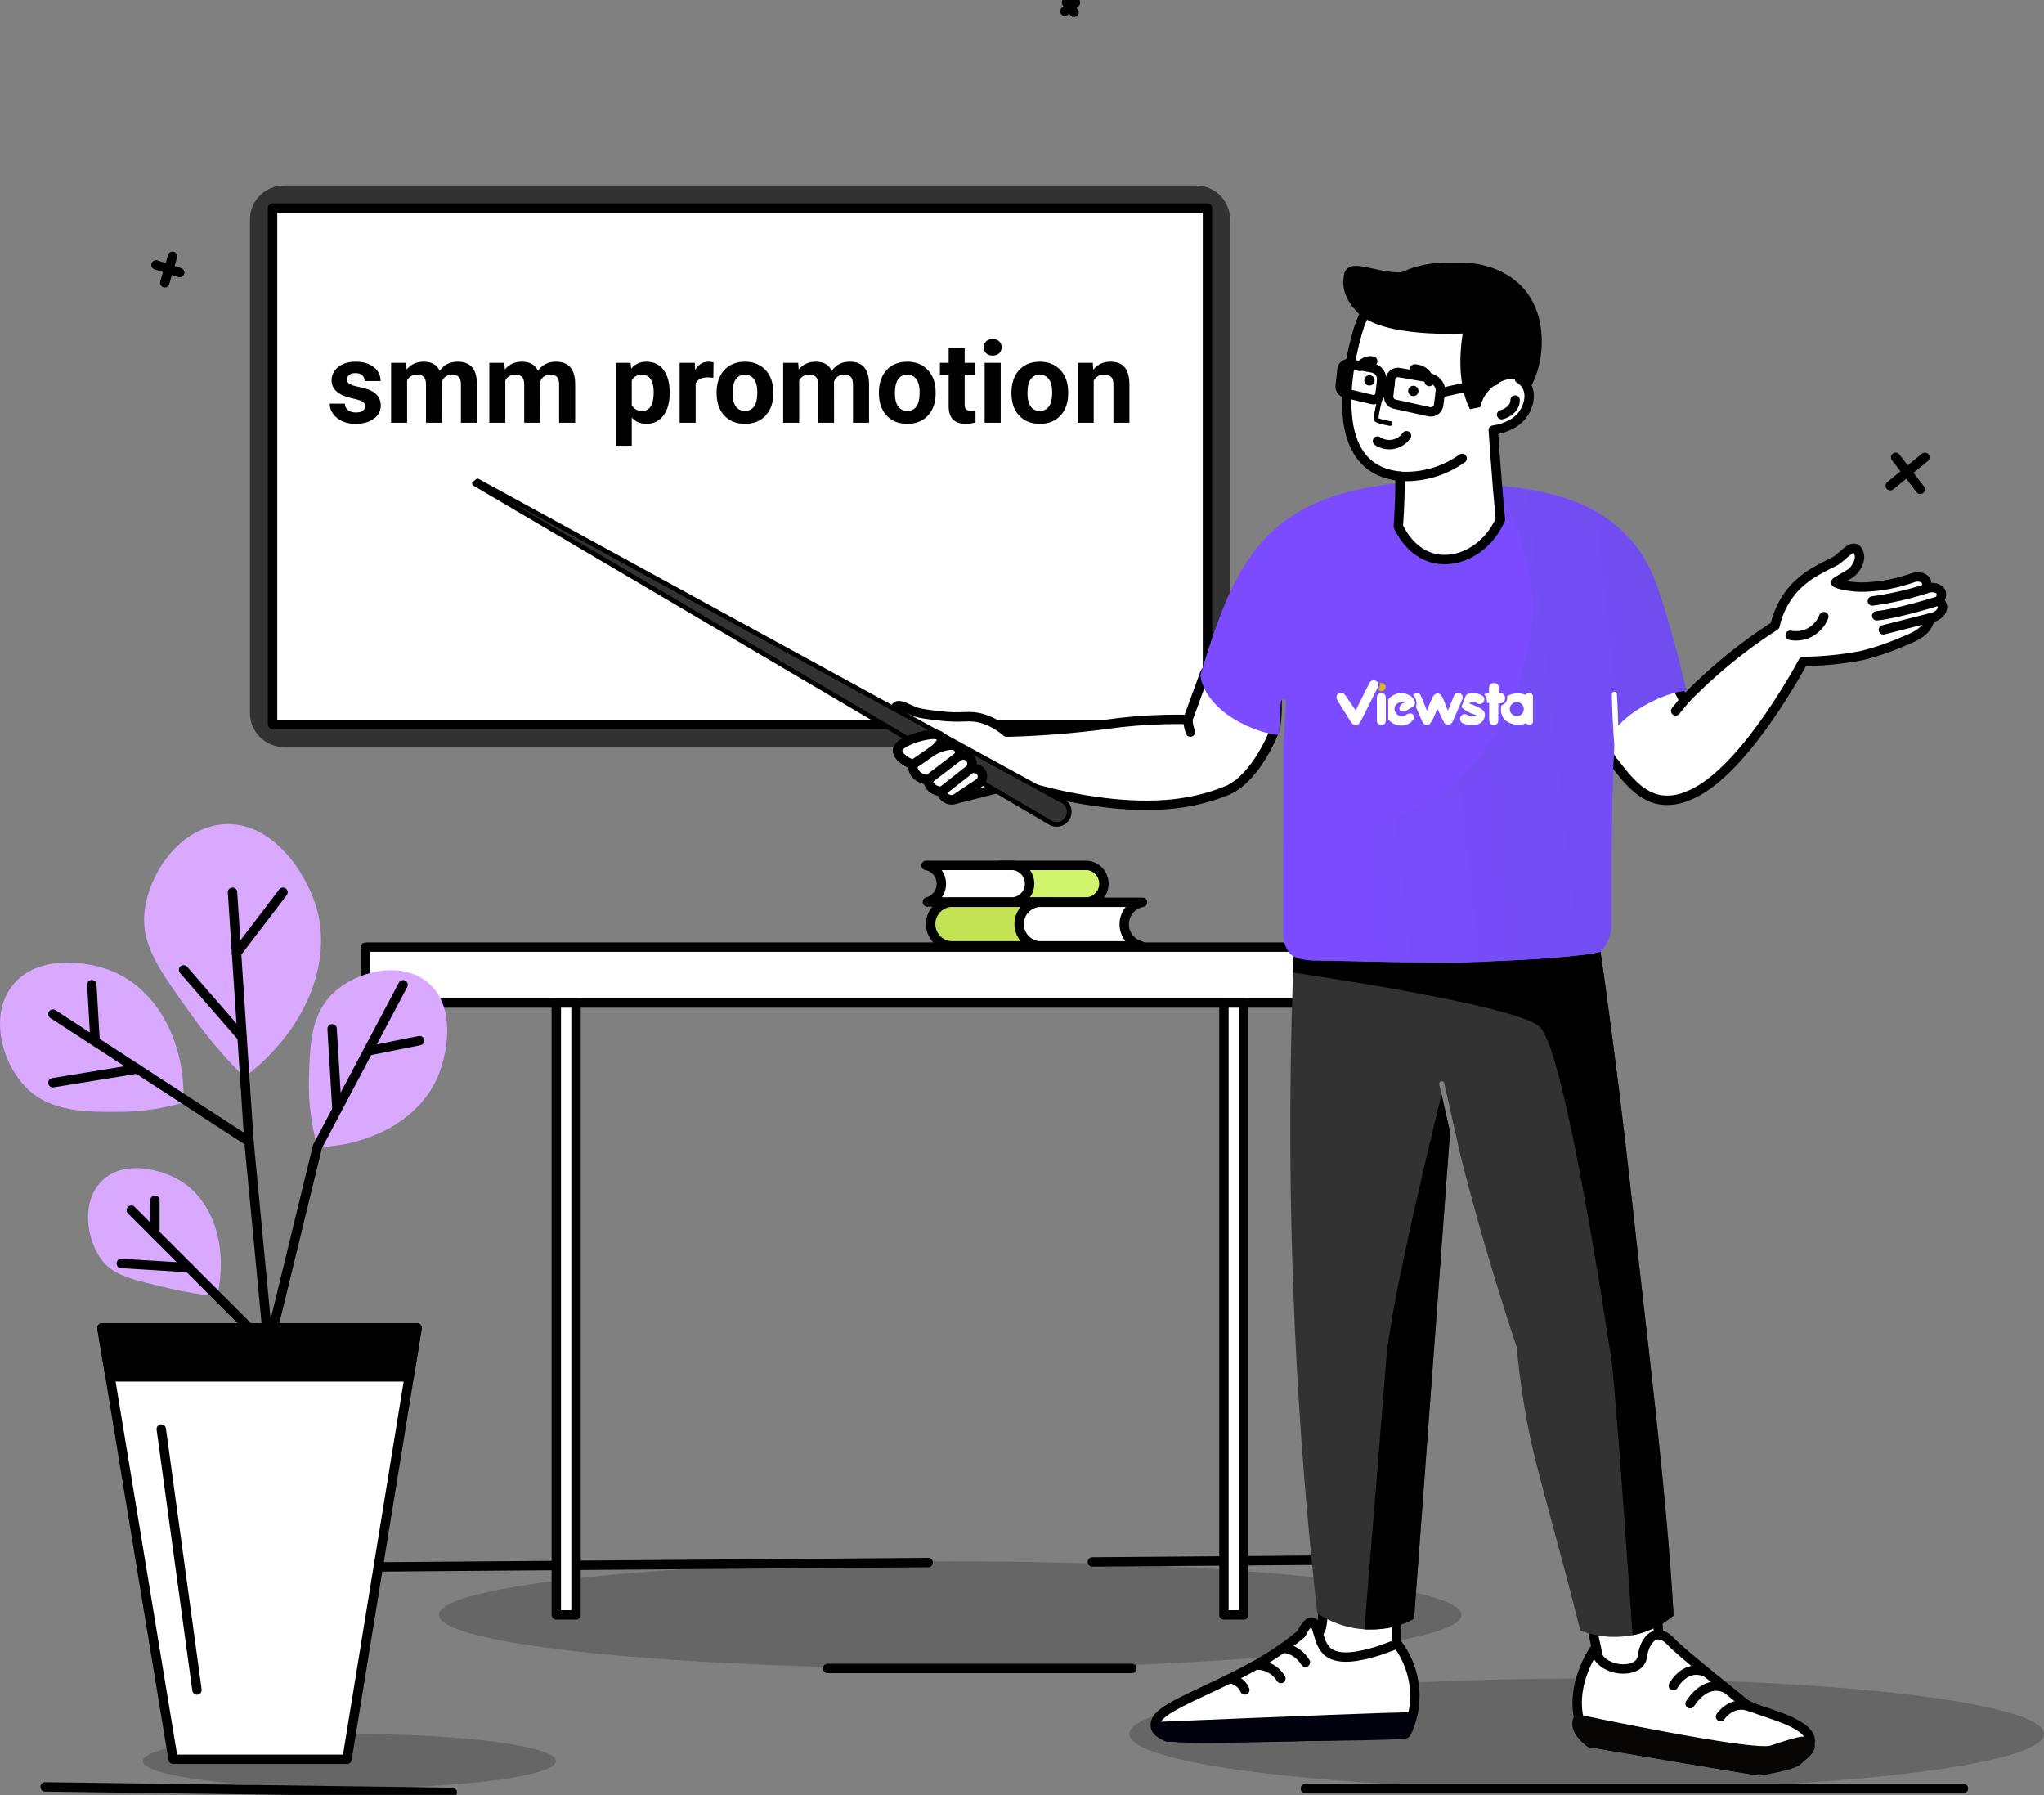 <svg width="435" height="382" viewBox="0 0 435 382" fill="none" xmlns="http://www.w3.org/2000/svg">
<rect x="0" y="0" width="435" height="382" fill="#808080" stroke="none"/>
<g clip-path="url(#clip0_403:5538)">
<path opacity="0.2" d="M202.223 354.996C262.321 354.996 311.04 349.896 311.04 343.606C311.04 337.315 262.321 332.216 202.223 332.216C142.125 332.216 93.406 337.315 93.406 343.606C93.406 349.896 142.125 354.996 202.223 354.996Z" fill="black"/>
<path d="M77.789 333.417L197.54 332.473" stroke="black" stroke-width="2" stroke-linecap="round" stroke-linejoin="round"/>
<path d="M232.473 332.344L292.453 331.873" stroke="black" stroke-width="2" stroke-linecap="round" stroke-linejoin="round"/>
<path d="M303.875 201.52H77.789V213.419H303.875V201.52Z" fill="white" stroke="black" stroke-width="2" stroke-linecap="round" stroke-linejoin="round"/>
<path d="M122.59 213.419H118.391V343.611H122.59V213.419Z" fill="white" stroke="black" stroke-width="2" stroke-linecap="round" stroke-linejoin="round"/>
<path d="M264.675 213.419H260.477V343.611H264.675V213.419Z" fill="white" stroke="black" stroke-width="2" stroke-linecap="round" stroke-linejoin="round"/>
<path d="M176.145 355.001H240.892" stroke="black" stroke-width="2" stroke-linecap="round" stroke-linejoin="round"/>
<path d="M212.887 184.134H231.452C232.409 184.241 233.293 184.697 233.935 185.415C234.578 186.132 234.933 187.062 234.933 188.025C234.933 188.988 234.578 189.917 233.935 190.635C233.293 191.353 232.409 191.809 231.452 191.915H213.176C214.053 191.684 214.825 191.162 215.365 190.434C215.905 189.705 216.181 188.815 216.147 187.909C216.113 187.003 215.772 186.135 215.179 185.449C214.587 184.763 213.778 184.299 212.887 184.134Z" fill="#D0F46C" stroke="black" stroke-width="2" stroke-linecap="round" stroke-linejoin="round"/>
<path d="M197.078 184.134H215.638C216.595 184.241 217.479 184.697 218.121 185.415C218.764 186.132 219.119 187.062 219.119 188.025C219.119 188.988 218.764 189.917 218.121 190.635C217.479 191.353 216.595 191.809 215.638 191.915H197.362C198.239 191.685 199.011 191.163 199.552 190.435C200.092 189.707 200.368 188.817 200.335 187.911C200.302 187.005 199.962 186.138 199.37 185.451C198.777 184.765 197.969 184.3 197.078 184.134Z" fill="white" stroke="black" stroke-width="2" stroke-linecap="round" stroke-linejoin="round"/>
<path d="M224.315 191.979H202.2C201.061 192.108 200.009 192.652 199.245 193.507C198.481 194.362 198.059 195.469 198.059 196.615C198.059 197.762 198.481 198.869 199.245 199.724C200.009 200.579 201.061 201.123 202.2 201.251H223.972C222.925 200.979 222.003 200.357 221.357 199.489C220.711 198.621 220.381 197.559 220.421 196.478C220.461 195.397 220.869 194.361 221.577 193.544C222.285 192.726 223.251 192.174 224.315 191.979Z" fill="#C3E254" stroke="black" stroke-width="2" stroke-linecap="round" stroke-linejoin="round"/>
<path d="M243.153 191.979H221.032C219.893 192.108 218.841 192.652 218.077 193.507C217.313 194.362 216.891 195.469 216.891 196.615C216.891 197.762 217.313 198.869 218.077 199.724C218.841 200.579 219.893 201.123 221.032 201.251H242.81C241.763 200.979 240.84 200.358 240.194 199.491C239.548 198.623 239.217 197.561 239.256 196.48C239.296 195.399 239.703 194.364 240.41 193.545C241.118 192.727 242.083 192.175 243.147 191.979H243.153Z" fill="white" stroke="black" stroke-width="2" stroke-linecap="round" stroke-linejoin="round"/>
<path d="M261.789 151.696V46.719C261.789 42.715 258.543 39.469 254.539 39.469L60.436 39.469C56.432 39.469 53.185 42.715 53.185 46.719V151.696C53.185 155.701 56.432 158.947 60.436 158.947H254.539C258.543 158.947 261.789 155.701 261.789 151.696Z" fill="#323232"/>
<path d="M256.971 44.284H58.004V154.125H256.971V44.284Z" fill="white" stroke="black" stroke-width="2" stroke-linecap="round" stroke-linejoin="round"/>
<path d="M77.72 86.421C77.72 86.005 77.512 85.679 77.096 85.444C76.687 85.2 76.027 84.984 75.116 84.796C72.084 84.159 70.568 82.871 70.568 80.931C70.568 79.8 71.036 78.857 71.97 78.103C72.913 77.341 74.142 76.96 75.658 76.96C77.276 76.96 78.568 77.341 79.534 78.103C80.508 78.865 80.996 79.855 80.996 81.072H77.59C77.59 80.585 77.433 80.185 77.119 79.871C76.805 79.549 76.314 79.388 75.646 79.388C75.073 79.388 74.629 79.517 74.315 79.776C74.001 80.035 73.844 80.365 73.844 80.766C73.844 81.143 74.02 81.449 74.374 81.685C74.735 81.913 75.34 82.113 76.188 82.286C77.037 82.451 77.751 82.639 78.333 82.851C80.132 83.511 81.031 84.654 81.031 86.28C81.031 87.443 80.532 88.385 79.534 89.108C78.537 89.823 77.249 90.18 75.67 90.18C74.602 90.18 73.651 89.992 72.819 89.614C71.994 89.23 71.346 88.707 70.875 88.047C70.403 87.38 70.168 86.661 70.168 85.891H73.396C73.427 86.496 73.651 86.96 74.067 87.282C74.484 87.604 75.041 87.765 75.741 87.765C76.393 87.765 76.883 87.643 77.213 87.399C77.551 87.148 77.72 86.822 77.72 86.421ZM86.427 77.196L86.533 78.622C87.436 77.514 88.658 76.96 90.197 76.96C91.839 76.96 92.966 77.608 93.579 78.904C94.474 77.608 95.751 76.96 97.408 76.96C98.791 76.96 99.82 77.365 100.495 78.174C101.171 78.975 101.508 80.185 101.508 81.803V89.944H98.091V81.815C98.091 81.092 97.95 80.566 97.667 80.236C97.385 79.898 96.886 79.729 96.171 79.729C95.15 79.729 94.443 80.216 94.05 81.19L94.062 89.944H90.657V81.826C90.657 81.088 90.512 80.554 90.221 80.224C89.93 79.894 89.436 79.729 88.736 79.729C87.77 79.729 87.071 80.13 86.639 80.931V89.944H83.234V77.196H86.427ZM107.329 77.196L107.435 78.622C108.338 77.514 109.56 76.96 111.099 76.96C112.741 76.96 113.868 77.608 114.481 78.904C115.376 77.608 116.652 76.96 118.31 76.96C119.692 76.96 120.721 77.365 121.397 78.174C122.072 78.975 122.41 80.185 122.41 81.803V89.944H118.993V81.815C118.993 81.092 118.852 80.566 118.569 80.236C118.286 79.898 117.787 79.729 117.073 79.729C116.052 79.729 115.345 80.216 114.952 81.19L114.964 89.944H111.559V81.826C111.559 81.088 111.413 80.554 111.123 80.224C110.832 79.894 110.337 79.729 109.638 79.729C108.672 79.729 107.973 80.13 107.541 80.931V89.944H104.136V77.196H107.329ZM142.522 83.688C142.522 85.652 142.075 87.227 141.179 88.413C140.291 89.591 139.09 90.18 137.574 90.18C136.286 90.18 135.245 89.732 134.451 88.837V94.846H131.046V77.196H134.204L134.322 78.445C135.147 77.455 136.223 76.96 137.55 76.96C139.121 76.96 140.343 77.542 141.214 78.704C142.086 79.867 142.522 81.469 142.522 83.511V83.688ZM139.117 83.441C139.117 82.254 138.905 81.339 138.481 80.695C138.065 80.051 137.456 79.729 136.655 79.729C135.586 79.729 134.852 80.138 134.451 80.954V86.174C134.868 87.014 135.61 87.435 136.678 87.435C138.304 87.435 139.117 86.103 139.117 83.441ZM151.807 80.389C151.343 80.326 150.935 80.295 150.581 80.295C149.293 80.295 148.449 80.731 148.048 81.603V89.944H144.643V77.196H147.86L147.954 78.716C148.637 77.546 149.584 76.96 150.793 76.96C151.17 76.96 151.524 77.011 151.854 77.114L151.807 80.389ZM152.502 83.452C152.502 82.188 152.745 81.061 153.232 80.071C153.719 79.081 154.418 78.315 155.33 77.773C156.249 77.231 157.313 76.96 158.523 76.96C160.243 76.96 161.645 77.487 162.729 78.539C163.821 79.592 164.429 81.021 164.555 82.828L164.579 83.7C164.579 85.656 164.033 87.227 162.941 88.413C161.849 89.591 160.384 90.18 158.546 90.18C156.708 90.18 155.239 89.591 154.14 88.413C153.048 87.234 152.502 85.632 152.502 83.606V83.452ZM155.907 83.7C155.907 84.909 156.135 85.836 156.59 86.48C157.046 87.117 157.698 87.435 158.546 87.435C159.371 87.435 160.015 87.121 160.478 86.492C160.942 85.856 161.174 84.843 161.174 83.452C161.174 82.266 160.942 81.347 160.478 80.695C160.015 80.043 159.363 79.717 158.523 79.717C157.69 79.717 157.046 80.043 156.59 80.695C156.135 81.339 155.907 82.341 155.907 83.7ZM169.869 77.196L169.975 78.622C170.878 77.514 172.1 76.96 173.639 76.96C175.281 76.96 176.408 77.608 177.021 78.904C177.916 77.608 179.192 76.96 180.85 76.96C182.232 76.96 183.261 77.365 183.937 78.174C184.612 78.975 184.95 80.185 184.95 81.803V89.944H181.533V81.815C181.533 81.092 181.392 80.566 181.109 80.236C180.826 79.898 180.328 79.729 179.613 79.729C178.592 79.729 177.885 80.216 177.492 81.19L177.504 89.944H174.099V81.826C174.099 81.088 173.953 80.554 173.663 80.224C173.372 79.894 172.877 79.729 172.178 79.729C171.212 79.729 170.513 80.13 170.081 80.931V89.944H166.676V77.196H169.869ZM187.047 83.452C187.047 82.188 187.291 81.061 187.778 80.071C188.265 79.081 188.964 78.315 189.875 77.773C190.794 77.231 191.858 76.96 193.068 76.96C194.788 76.96 196.19 77.487 197.274 78.539C198.366 79.592 198.975 81.021 199.101 82.828L199.124 83.7C199.124 85.656 198.578 87.227 197.486 88.413C196.395 89.591 194.93 90.18 193.092 90.18C191.254 90.18 189.785 89.591 188.685 88.413C187.593 87.234 187.047 85.632 187.047 83.606V83.452ZM190.452 83.7C190.452 84.909 190.68 85.836 191.136 86.48C191.591 87.117 192.243 87.435 193.092 87.435C193.916 87.435 194.56 87.121 195.024 86.492C195.487 85.856 195.719 84.843 195.719 83.452C195.719 82.266 195.487 81.347 195.024 80.695C194.56 80.043 193.908 79.717 193.068 79.717C192.235 79.717 191.591 80.043 191.136 80.695C190.68 81.339 190.452 82.341 190.452 83.7ZM205.298 74.062V77.196H207.478V79.694H205.298V86.056C205.298 86.528 205.388 86.865 205.569 87.07C205.75 87.274 206.095 87.376 206.606 87.376C206.983 87.376 207.317 87.348 207.607 87.293V89.874C206.94 90.078 206.252 90.18 205.545 90.18C203.158 90.18 201.94 88.974 201.893 86.563V79.694H200.031V77.196H201.893V74.062H205.298ZM212.968 89.944H209.551V77.196H212.968V89.944ZM209.351 73.897C209.351 73.386 209.52 72.966 209.858 72.636C210.203 72.306 210.671 72.141 211.26 72.141C211.841 72.141 212.304 72.306 212.65 72.636C212.996 72.966 213.168 73.386 213.168 73.897C213.168 74.415 212.992 74.84 212.638 75.169C212.293 75.499 211.833 75.664 211.26 75.664C210.686 75.664 210.223 75.499 209.869 75.169C209.524 74.84 209.351 74.415 209.351 73.897ZM215.254 83.452C215.254 82.188 215.497 81.061 215.984 80.071C216.471 79.081 217.171 78.315 218.082 77.773C219.001 77.231 220.065 76.96 221.275 76.96C222.995 76.96 224.397 77.487 225.481 78.539C226.573 79.592 227.181 81.021 227.307 82.828L227.331 83.7C227.331 85.656 226.785 87.227 225.693 88.413C224.601 89.591 223.136 90.18 221.298 90.18C219.46 90.18 217.991 89.591 216.892 88.413C215.8 87.234 215.254 85.632 215.254 83.606V83.452ZM218.659 83.7C218.659 84.909 218.887 85.836 219.342 86.48C219.798 87.117 220.45 87.435 221.298 87.435C222.123 87.435 222.767 87.121 223.231 86.492C223.694 85.856 223.926 84.843 223.926 83.452C223.926 82.266 223.694 81.347 223.231 80.695C222.767 80.043 222.115 79.717 221.275 79.717C220.442 79.717 219.798 80.043 219.342 80.695C218.887 81.339 218.659 82.341 218.659 83.7ZM232.562 77.196L232.668 78.669C233.579 77.53 234.801 76.96 236.332 76.96C237.683 76.96 238.689 77.357 239.349 78.15C240.008 78.944 240.346 80.13 240.362 81.709V89.944H236.957V81.791C236.957 81.068 236.8 80.546 236.486 80.224C236.171 79.894 235.649 79.729 234.918 79.729C233.96 79.729 233.241 80.138 232.762 80.954V89.944H229.357V77.196H232.562Z" fill="black"/>
<path opacity="0.2" d="M337.67 380.742C391.424 380.742 435.001 375.46 435.001 368.944C435.001 362.428 391.424 357.146 337.67 357.146C283.916 357.146 240.34 362.428 240.34 368.944C240.34 375.46 283.916 380.742 337.67 380.742Z" fill="black"/>
<path d="M277.801 380.56H417.849" stroke="black" stroke-width="2" stroke-linecap="round" stroke-linejoin="round"/>
<path d="M257.938 367.764L298.977 364.6L299.009 364.348C299.122 363.517 299.186 362.707 299.218 361.908C299.356 357.792 298.719 353.687 297.342 349.805C297.256 349.575 297.202 349.451 297.202 349.451V349.355C297.202 349.194 297.202 348.856 297.202 348.384C297.202 348.127 297.202 347.848 297.202 347.494C297.202 346.958 297.202 346.566 297.202 345.976C297.202 345.097 297.202 344.276 297.202 343.493C297.738 338.758 294.221 334.677 290.043 334.34C289.215 334.272 288.382 334.352 287.582 334.575C285.762 335.104 284.174 336.232 283.074 337.775C281.974 339.318 281.427 341.188 281.522 343.081C281.522 343.284 281.522 343.617 281.49 343.965C281.477 344.712 281.391 345.456 281.232 346.185C281.109 346.621 280.917 347.033 280.664 347.408L280.525 347.617C280.267 348.003 279.94 348.432 279.565 348.888C279.291 349.21 278.991 349.548 278.664 349.896C278.128 350.433 277.554 351.033 276.916 351.623L276.379 352.1C275.114 353.248 273.661 354.428 272.121 355.565C271.955 355.688 271.789 355.811 271.617 355.929C269.725 357.317 267.738 358.572 265.67 359.683C261.455 361.925 259.514 364.284 258.635 365.871C258.496 366.119 258.371 366.373 258.259 366.633C258.105 366.995 257.997 367.375 257.938 367.764Z" fill="white" stroke="black" stroke-width="2" stroke-linecap="round" stroke-linejoin="round"/>
<path d="M245.994 367.78C246.579 369.185 248.938 369.502 249.893 369.63C255.256 370.354 296.156 368.906 299.271 368.794C299.88 367.541 300.343 366.222 300.65 364.863C301.099 362.905 301.219 360.886 301.004 358.889C300.683 355.967 299.67 353.163 298.049 350.711C297.802 350.341 297.572 350.025 297.384 349.773H297.341L297.261 349.805C296.445 350.138 295.679 350.432 294.949 350.695C292.868 351.487 290.712 352.068 288.514 352.427C285.232 352.894 283.452 352.266 282.433 351.355C281.659 350.546 281.106 349.553 280.824 348.47C280.728 348.175 280.642 347.88 280.561 347.601C280.175 346.293 279.897 345.209 279.178 345.15C278.304 345.081 277.467 346.555 276.952 347.633L276.352 348.121C275.505 348.808 274.346 349.73 272.936 350.711C271.104 351.996 269.207 353.184 267.252 354.272C265.444 355.291 263.616 356.235 261.825 357.12C253.915 361.018 246.81 363.705 246.016 366.279C246.007 366.31 245.996 366.34 245.984 366.37C245.825 366.827 245.829 367.326 245.994 367.78Z" fill="white" stroke="black" stroke-width="2" stroke-linecap="round" stroke-linejoin="round"/>
<path d="M245.954 366.386C275.099 365.169 296.432 364.354 299.097 364.348C299.66 364.306 300.217 364.487 300.647 364.852C301.719 366.038 300.277 369.421 299.386 369.845C297.815 370.59 248.276 370.59 248.276 370.59C246.63 370.086 245.53 368.917 245.52 367.711C245.526 367.235 245.677 366.773 245.954 366.386Z" fill="#00010C"/>
<path d="M261.789 357.146C261.789 357.146 264.159 357.602 264.921 359.57" stroke="black" stroke-width="2" stroke-linecap="round" stroke-linejoin="round"/>
<path d="M267.23 354.288C268.298 354.232 269.362 354.468 270.306 354.969C271.251 355.471 272.041 356.22 272.593 357.136" stroke="black" stroke-width="2" stroke-linecap="round" stroke-linejoin="round"/>
<path d="M272.914 350.712C272.914 350.712 275.74 350.503 277.805 353.688" stroke="black" stroke-width="2" stroke-linecap="round" stroke-linejoin="round"/>
<path d="M332.576 317.463L338.738 346.035L339.896 351.397C339.982 351.805 340.073 352.207 340.159 352.615L342.54 363.667C342.533 365.013 342.952 366.327 343.736 367.421C344.227 368.143 344.885 368.736 345.654 369.15C346.423 369.563 347.281 369.785 348.154 369.796C349.188 369.785 350.192 369.454 351.029 368.847C351.893 368.214 352.577 367.367 353.013 366.389C353.449 365.411 353.623 364.336 353.517 363.27C353.324 358.129 353.133 352.985 352.943 347.837C352.879 346.228 352.82 344.657 352.761 343.069L351.651 313.302C351.045 307.06 345.216 302.92 339.853 303.966C338.795 304.176 337.783 304.576 336.866 305.145C334.872 306.419 333.364 308.326 332.586 310.561C331.808 312.795 331.804 315.227 332.576 317.463Z" fill="white" stroke="black" stroke-width="2" stroke-linecap="round" stroke-linejoin="round"/>
<path d="M336.062 365.866C336.494 367.619 337.257 369.273 338.309 370.74L338.614 370.794L338.807 370.826L339.043 370.864L339.322 370.912L339.478 370.939C345.58 372.011 373.53 376.779 374.436 376.779H374.49C374.636 376.766 374.781 376.743 374.924 376.709H374.978C377.085 376.237 384.057 373.947 385.129 371.089C385.319 370.621 385.319 370.098 385.129 369.63C383.601 365.785 373.423 364.139 371.39 362.493C370.318 361.64 366.73 358.739 363.191 355.859C359.877 353.146 356.632 350.406 355.614 349.312C354.595 348.218 353.758 347.842 352.932 347.837C351.152 347.837 349.833 349.982 349.484 352.604C349.044 355.918 342.395 355.988 340.148 352.604C339.908 352.238 339.727 351.836 339.612 351.414C339.542 351.181 339.491 350.942 339.462 350.7C339.462 350.7 339.263 350.974 338.963 351.467C337.687 353.553 334.512 359.549 336.062 365.866Z" fill="white" stroke="black" stroke-width="2" stroke-linecap="round" stroke-linejoin="round"/>
<path d="M335.792 365.802C335.792 365.802 372.992 373.695 377.009 372.392C382.098 370.746 384.645 369.818 385.154 371.105C385.664 372.392 383.626 373.492 382.607 374.586C381.588 375.68 374.467 376.784 374.467 376.784L338.312 370.746C338.312 370.746 334.752 368.279 335.792 365.802Z" fill="#070605" stroke="#070605" stroke-width="2" stroke-miterlimit="10"/>
<path d="M366.156 365.255C366.156 365.255 368.51 361.635 372.495 363.169" stroke="black" stroke-width="2" stroke-linecap="round" stroke-linejoin="round"/>
<path d="M359.684 362.509C359.684 362.509 362.628 357.377 367.009 359.12" stroke="black" stroke-width="2" stroke-linecap="round" stroke-linejoin="round"/>
<path d="M356.121 358.664C356.121 358.664 358.733 353.719 363.28 355.918" stroke="black" stroke-width="2" stroke-linecap="round" stroke-linejoin="round"/>
<path d="M356.171 343.74C355.152 344.591 354.051 345.338 352.884 345.971C351.711 346.602 350.476 347.113 349.2 347.494C348.619 347.667 348.031 347.81 347.436 347.923C344.687 348.454 341.859 348.409 339.129 347.789C338.177 347.578 337.242 347.3 336.33 346.958C335.874 345.242 334.431 339.45 333.498 335.948C327.717 314.343 326.345 309.865 324.918 302.164C324.248 298.555 323.384 293.219 322.773 286.613C321.314 282.23 319.884 277.761 318.483 273.206C315.623 263.911 313.078 254.832 310.847 245.97L307.361 230.472C307.33 230.33 307.243 230.206 307.121 230.127C306.998 230.049 306.849 230.023 306.707 230.054C306.565 230.085 306.441 230.172 306.362 230.294C306.284 230.417 306.257 230.566 306.289 230.708L306.771 232.853L308.578 240.897C307.538 254.947 306.501 268.999 305.468 283.052L300.937 344.421C299.869 345.009 298.744 345.489 297.58 345.853L297.183 345.976C296.818 346.078 296.443 346.175 296.046 346.266C294.597 346.568 293.119 346.715 291.638 346.706H291.45H290.914L290.378 346.673C289.637 346.63 288.899 346.544 288.169 346.416C287.467 346.295 286.772 346.136 286.088 345.939C284.658 345.527 283.277 344.96 281.969 344.25L281.481 343.976C281.068 343.729 280.682 343.488 280.334 343.257C278.189 324.065 276.532 303.725 275.556 282.333C274.387 256.593 274.344 232.226 275.1 209.403L275.18 206.957C275.288 203.815 275.413 200.701 275.556 197.616H339.906C340.439 201.266 340.961 204.943 341.472 208.647C343.646 224.23 345.627 240.216 347.414 256.604C350.583 285.508 354.659 316.959 356.171 343.74Z" fill="#323232"/>
<path d="M308.601 240.897C307.561 254.947 306.524 268.998 305.491 283.052L300.938 344.421C299.87 345.009 298.745 345.489 297.581 345.853L297.184 345.976C296.819 346.078 296.444 346.175 296.047 346.266C294.598 346.568 293.12 346.715 291.639 346.705H291.451H290.915L290.379 346.673C290.583 344.137 290.915 339.809 291.355 334.586C292.578 319.71 294.358 297.622 295.039 289.042C296.01 276.933 305.051 239.899 306.794 232.848L308.601 240.897Z" fill="black"/>
<path d="M356.171 343.74C354.126 345.452 351.754 346.729 349.2 347.494C348.619 347.667 348.03 347.81 347.435 347.923C346.722 337.498 343.724 294.238 342.915 289.155C341.992 283.374 333.112 223.619 327.701 218.508C323.508 214.54 290.002 209.151 275.207 206.936C275.314 203.793 275.439 200.679 275.582 197.594H339.933C340.466 201.244 340.988 204.921 341.499 208.625C343.673 224.209 345.653 240.194 347.441 256.582C350.583 285.508 354.659 316.959 356.171 343.74Z" fill="black"/>
<path d="M195.935 156.678L192.353 155.176C192.353 155.176 190.085 152.543 190.46 150.849C190.491 150.643 190.592 150.454 190.744 150.313C191.441 149.707 193.012 150.752 194.6 151.385C195.592 151.782 196.922 151.948 199.582 152.281C205.1 152.967 206.017 152.023 208.993 152.876C210.905 153.443 212.67 154.422 214.162 155.745L214.725 155.772C221.541 155.579 228.342 155.042 235.103 154.163C239.368 153.548 243.666 153.19 247.973 153.09C250.027 153.042 251.727 153.064 252.8 153.09L256.425 143.18C256.763 142.644 261.331 135.474 265.541 136.209C269.45 136.89 272.968 144.387 271.44 154.978C271.048 156.013 267.423 165.296 261.374 168.1C258.279 169.387 255.037 170.288 251.722 170.781C250.065 171.039 244.407 171.913 235.098 170.781C228.978 170.03 222.939 168.729 217.053 166.894L216.254 166.776L203.335 170.041L203.196 170.074C202.769 170.195 202.317 170.189 201.893 170.058C201.469 169.926 201.093 169.675 200.81 169.334C200.616 169.041 200.512 168.698 200.509 168.347C200.053 168.374 199.596 168.297 199.174 168.122C198.751 167.948 198.374 167.68 198.069 167.339C197.743 166.926 197.541 166.43 197.485 165.907C197.335 165.907 195.388 165.746 194.589 164.191C194.359 163.733 194.25 163.223 194.273 162.711C194.128 162.646 192.128 161.778 191.35 160.635C191.227 160.479 191.139 160.298 191.091 160.105C191.043 159.912 191.036 159.711 191.071 159.515C191.414 157.815 195.935 156.678 195.935 156.678Z" fill="white" stroke="black" stroke-width="2" stroke-linecap="round" stroke-linejoin="round"/>
<path d="M225.695 170.176C226.06 170.294 226.396 170.489 226.679 170.749C226.962 171.008 227.186 171.325 227.336 171.678C227.486 172.031 227.559 172.412 227.549 172.796C227.539 173.18 227.446 173.557 227.278 173.902C227.11 174.247 226.87 174.551 226.574 174.795C226.277 175.04 225.932 175.217 225.562 175.316C225.191 175.416 224.803 175.434 224.425 175.371C224.046 175.307 223.686 175.163 223.368 174.948L100.973 102.881L101.638 102.345L225.695 170.176Z" fill="#323232" stroke="black" stroke-linecap="round" stroke-linejoin="round"/>
<path d="M191.325 160.636C192.103 161.778 194.103 162.647 194.248 162.711C194.225 163.223 194.334 163.733 194.564 164.191C195.363 165.746 197.31 165.896 197.46 165.907C197.516 166.43 197.718 166.926 198.044 167.339C198.349 167.68 198.726 167.948 199.149 168.123C199.571 168.297 200.028 168.374 200.484 168.347C200.487 168.698 200.591 169.041 200.785 169.334C201.068 169.675 201.444 169.926 201.868 170.058C202.292 170.189 202.744 170.195 203.171 170.074L208.566 166.475C208.802 166.227 208.965 165.919 209.038 165.584C209.111 165.249 209.09 164.901 208.979 164.577C208.763 164.134 208.388 163.789 207.928 163.611C207.469 163.433 206.959 163.435 206.501 163.617C206.755 163.269 206.88 162.843 206.856 162.413C206.832 161.982 206.66 161.573 206.37 161.255C206.079 160.936 205.687 160.728 205.261 160.665C204.834 160.602 204.399 160.688 204.029 160.909C204.136 160.699 204.199 160.47 204.217 160.236C204.234 160.001 204.205 159.765 204.131 159.542C203.989 159.245 203.771 158.991 203.498 158.807C202.683 158.271 200.779 158.598 198.634 159.66C199.98 158.662 200.629 157.558 200.334 156.919C200.157 156.533 199.664 156.383 199.262 156.292C199.262 156.292 198.414 156.056 195.91 156.678C195.91 156.678 191.39 157.815 191.02 159.515C191.024 159.908 191.129 160.294 191.325 160.636Z" fill="white" stroke="black" stroke-width="2" stroke-linecap="round" stroke-linejoin="round"/>
<path d="M206.501 163.617L200.484 168.346" stroke="black" stroke-width="2" stroke-linecap="round" stroke-linejoin="round"/>
<path d="M204.029 160.909L197.465 165.907" stroke="black" stroke-width="2" stroke-linecap="round" stroke-linejoin="round"/>
<path d="M198.639 159.66L194.242 162.706" stroke="black" stroke-width="2" stroke-linecap="round" stroke-linejoin="round"/>
<path d="M252.797 153.085C252.844 154 253.024 154.903 253.333 155.766" stroke="black" stroke-width="2" stroke-linecap="round" stroke-linejoin="round"/>
<path d="M413.119 126.052C412.797 125.194 411.317 124.625 409.74 125.328C409.897 125.094 410 124.828 410.039 124.55C410.079 124.271 410.056 123.987 409.971 123.719C409.617 122.893 408.255 122.41 406.823 123.027C403.743 124.103 400.525 124.731 397.267 124.893C393.991 125.113 390.644 124.159 390.677 123.933C390.709 123.708 393.213 122.448 393.991 121.863C394.768 121.279 396.506 118.978 395.369 117.187C394.232 115.396 392.151 118.576 390.392 119.483C388.683 120.29 387.017 121.185 385.4 122.164C384.246 122.933 383.169 123.811 382.182 124.786C379.967 127.112 378.432 130.002 377.747 133.141C373.298 136.001 369.066 139.186 365.086 142.67C362.62 144.815 360.389 146.96 358.383 149.062C357.938 148.178 357.488 147.303 357.043 146.413C356.667 146.445 356.233 146.478 355.75 146.537C352.533 146.923 347.245 148.145 342.687 152.167C342.526 152.317 342.36 152.462 342.199 152.618C341.212 153.537 340.314 154.548 339.518 155.637L339.266 155.996C340.072 157.384 340.951 158.728 341.899 160.023C345.406 164.818 348.596 169.333 353.251 170.164C355.254 170.46 357.3 170.181 359.15 169.36C370.143 165.209 381.753 144.402 383.748 140.745C387.811 140.703 391.863 140.306 395.857 139.56C395.857 139.56 399.948 138.782 406.475 135.892C407.703 135.356 409.939 134.283 410.577 132.197C410.644 131.969 410.692 131.736 410.722 131.5C412.406 131.232 413.457 130.1 413.403 129.108C413.369 128.857 413.285 128.615 413.156 128.397C413.027 128.179 412.856 127.989 412.652 127.837C412.706 127.735 413.414 126.829 413.119 126.052Z" fill="white" stroke="black" stroke-width="2" stroke-linecap="round" stroke-linejoin="round"/>
<path d="M410.694 131.501L400.816 134.016" stroke="black" stroke-width="2" stroke-linecap="round" stroke-linejoin="round"/>
<path d="M412.628 127.838C412.628 127.838 404.107 130.546 399.398 131.023" stroke="black" stroke-width="2" stroke-linecap="round" stroke-linejoin="round"/>
<path d="M409.734 125.328C406.063 126.508 402.294 127.359 398.473 127.87" stroke="black" stroke-width="2" stroke-linecap="round" stroke-linejoin="round"/>
<path d="M388.142 131.2C387.824 132.012 387.348 132.752 386.741 133.378C386.134 134.004 385.41 134.503 384.608 134.847C383.454 135.306 382.191 135.422 380.973 135.179" stroke="black" stroke-width="2" stroke-linecap="round" stroke-linejoin="round"/>
<path d="M356.617 151.256L358.392 149.084" stroke="black" stroke-width="2" stroke-linecap="round" stroke-linejoin="round"/>
<path d="M358.85 146.934C357.408 147.037 355.992 147.372 354.657 147.926C352.002 148.935 349.48 150.266 347.149 151.889C347.129 151.9 347.111 151.915 347.096 151.932C345.852 152.765 344.751 153.794 343.835 154.978C343.76 155.943 343.682 157.059 343.599 158.324C343.535 158.367 343.476 158.405 343.422 158.448C343.337 161.322 343.256 164.218 343.192 167.119C343.192 167.623 343.192 168.127 343.154 168.636V168.717C343.101 171.112 343.054 173.511 343.015 175.913C343.015 176.271 343.015 176.628 343.015 176.986L342.95 181.63C342.911 184.719 342.888 187.793 342.881 190.854C342.881 192.376 342.881 193.896 342.881 195.412C342.918 195.98 342.918 196.549 342.881 197.117C342.833 197.903 342.687 198.679 342.446 199.428C342.198 200.209 341.827 200.946 341.347 201.611C341.277 201.713 341.202 201.809 341.127 201.906C340.982 202.093 340.826 202.272 340.661 202.442L340.607 202.501C339.594 202.748 338.339 202.968 336.891 203.171C336.85 203.166 336.808 203.166 336.767 203.171C332.66 203.734 327.029 204.126 320.905 204.373H320.867C314.872 204.619 308.405 204.726 302.442 204.721C296.666 204.721 291.363 204.603 287.427 204.41C286.03 204.271 284.624 204.235 283.222 204.303C281.333 204.445 279.433 204.34 277.57 203.992C276.819 203.817 276.09 203.556 275.398 203.214C275.104 203.071 274.818 202.911 274.54 202.737L274.417 202.587C274.003 202.059 273.687 201.462 273.484 200.823C273.285 200.184 273.166 199.523 273.13 198.854C273.087 198.226 273.087 197.595 273.13 196.967C273.13 195.573 273.13 194.227 273.13 192.929C273.13 191.894 273.13 190.886 273.13 189.915C273.13 189.55 273.13 189.191 273.13 188.843C273.13 188.306 273.13 187.77 273.13 187.277C273.13 186.992 273.13 186.708 273.13 186.435V186V182.145C273.13 181.71 273.13 181.26 273.13 180.783C273.13 180.305 273.13 179.71 273.13 179.115C273.13 172.322 273.13 165.53 273.13 158.737L273.666 149.38C273.671 149.309 273.661 149.239 273.638 149.172C273.615 149.105 273.579 149.044 273.532 148.991C273.485 148.938 273.428 148.895 273.365 148.864C273.302 148.833 273.233 148.815 273.162 148.811C273.092 148.807 273.021 148.817 272.955 148.84C272.888 148.863 272.826 148.899 272.774 148.945C272.721 148.992 272.678 149.049 272.647 149.112C272.616 149.176 272.598 149.245 272.594 149.315L272.192 156.362C272.015 156.362 271.822 156.362 271.623 156.319C268.052 155.927 260.984 153.283 257.434 148.382C256.898 147.646 256.448 146.851 256.093 146.012C255.787 145.274 255.565 144.504 255.434 143.717C262.652 120.041 268.722 105.642 297.889 102.795C301.427 102.477 304.985 102.443 308.528 102.693C311.912 102.902 315.371 103.004 317.779 103.197L318.626 103.272C325.688 104.007 337.647 105.246 345.766 113.461C349.241 116.99 351.246 120.239 353.499 127.189C354.657 130.648 356.705 137.743 358.85 146.934Z" fill="#7B4CFF"/>
<path d="M358.852 146.934C357.428 147.146 356.025 147.477 354.658 147.926C352.941 148.486 351.29 149.232 349.735 150.151C348.845 150.675 347.988 151.255 347.172 151.889C347.152 151.9 347.134 151.914 347.118 151.932C345.936 152.847 344.837 153.866 343.836 154.978C343.761 155.943 343.683 157.058 343.6 158.324C343.45 160.721 343.3 163.66 343.193 167.118C343.193 167.622 343.193 168.127 343.155 168.636V168.716C343.155 168.716 343.155 168.765 343.155 168.791C343.155 168.915 343.155 169.092 343.155 169.328C343.109 171.534 343.068 173.73 343.032 175.918C343.032 176.276 343.032 176.633 343.032 176.991C343.005 178.546 342.984 180.09 342.968 181.635C342.928 184.724 342.905 187.798 342.898 190.858C342.898 192.381 342.898 193.901 342.898 195.417V197.771C342.8 198.336 342.655 198.892 342.464 199.433C342.197 200.207 341.827 200.941 341.364 201.616C341.294 201.718 341.219 201.814 341.144 201.911C340.999 202.098 340.843 202.277 340.678 202.447L340.624 202.506C340.19 202.72 338.844 202.951 336.908 203.176C336.867 203.171 336.826 203.171 336.785 203.176C332.913 203.616 326.778 204.056 320.922 204.377H320.885C317.131 204.587 313.533 204.747 310.696 204.839H310.669H309.382H308.443L305.344 204.796H304.148L302.464 204.769H301.885H300.957L297.702 204.71H296.914L293.766 204.646L292.345 204.613H291.61H290.886L288.779 204.565L287.428 204.533L283.223 204.426H283.03H282.022H281.786L280.633 204.394H280.505H279.588H279.335C278.744 204.364 278.155 204.298 277.571 204.195C276.819 204.082 276.086 203.864 275.394 203.546C275.08 203.398 274.793 203.197 274.547 202.951L274.423 202.801L274.327 202.656C274.202 202.485 274.089 202.306 273.989 202.12C273.943 202.046 273.901 201.969 273.866 201.889C273.817 201.798 273.775 201.707 273.732 201.616L273.571 201.251L273.49 201.047L273.41 200.838C273.41 200.785 273.372 200.736 273.356 200.688C273.34 200.648 273.325 200.607 273.313 200.565L273.281 200.473C273.281 200.447 273.281 200.431 273.281 200.42C273.193 200.069 273.15 199.709 273.152 199.347V198.913C273.152 198.339 273.152 197.776 273.152 197.213C273.152 195.819 273.152 194.473 273.152 193.175C273.152 192.14 273.152 191.132 273.152 190.161C273.152 189.797 273.152 189.437 273.152 189.089C273.152 188.552 273.152 188.016 273.152 187.523C273.152 187.239 273.152 186.954 273.152 186.681C273.152 186.407 273.152 186.209 273.152 185.93C273.152 185.651 273.152 185.303 273.152 184.949C273.152 184.096 273.152 183.244 273.152 182.391C273.152 181.957 273.152 181.506 273.152 181.029C273.152 180.552 273.152 179.956 273.152 179.361C285.851 178.718 308.073 174.535 319.217 154.248C332.983 129.184 322.225 109.911 318.761 104.784C318.16 103.899 317.78 103.433 317.78 103.433H317.807L318.654 103.508C325.716 104.242 337.675 105.481 345.794 113.697C349.269 117.225 351.274 120.475 353.526 127.425C354.658 130.648 356.706 137.742 358.852 146.934Z" fill="url(#paint0_linear_403:5538)"/>
<path d="M286.722 88.278C287.258 94.713 290.025 100.542 297.865 101.309H297.941C297.941 101.631 297.941 101.953 297.941 102.28C297.941 102.891 297.941 103.513 297.941 104.141C297.914 105.535 297.871 106.951 297.801 108.393C297.742 109.621 297.672 110.823 297.592 112.008C297.908 112.71 299.871 116.925 304.129 118.48C304.416 118.589 304.71 118.68 305.008 118.754C310.269 120.11 316.538 116.861 319.316 110.533C319.144 108.56 318.965 106.579 318.779 104.591C318.747 104.184 318.715 103.781 318.678 103.374C318.522 101.417 318.367 99.475 318.222 97.54C318.079 95.523 317.936 93.516 317.793 91.517C319.161 91.339 320.483 90.906 321.691 90.241C323.18 89.458 324.34 88.168 324.962 86.605C325.794 84.412 325.397 82.905 324.785 81.94C324.423 81.37 323.928 80.895 323.343 80.556C323.974 79.418 324.439 78.195 324.727 76.926C326.014 71.236 323.536 64.978 319.589 61.289C315.101 57.1 308.542 56.071 302.702 57.46C299.653 58.155 296.815 59.573 294.428 61.594C292.962 62.876 291.726 64.399 290.776 66.099C290.513 66.576 290.272 67.037 290.068 67.488C289.782 68.107 289.528 68.741 289.307 69.386C289.307 69.386 289.173 69.794 288.953 70.512C288.292 72.784 287.755 75.089 287.344 77.419C286.977 79.501 286.737 81.604 286.626 83.715C286.556 85.236 286.588 86.761 286.722 88.278Z" fill="white" stroke="black" stroke-width="2" stroke-linecap="round" stroke-linejoin="round"/>
<path d="M311.166 97.54C307.329 100.296 302.657 101.643 297.941 101.352" stroke="black" stroke-width="2" stroke-linecap="round" stroke-linejoin="round"/>
<path d="M300.779 84.284C301.386 84.284 301.878 83.791 301.878 83.184C301.878 82.577 301.386 82.085 300.779 82.085C300.172 82.085 299.68 82.577 299.68 83.184C299.68 83.791 300.172 84.284 300.779 84.284Z" fill="black"/>
<path d="M291.443 82.037C292.05 82.037 292.542 81.544 292.542 80.937C292.542 80.33 292.05 79.838 291.443 79.838C290.836 79.838 290.344 80.33 290.344 80.937C290.344 81.544 290.836 82.037 291.443 82.037Z" fill="black"/>
<path d="M294.821 80.824C294.821 80.824 292.381 88.932 292.982 89.335C293.582 89.737 295.829 90.118 295.829 90.118" stroke="black" stroke-linecap="round" stroke-linejoin="round"/>
<path d="M293.152 93.845C294.125 94.502 295.317 94.751 296.471 94.539C297.625 94.326 298.65 93.669 299.325 92.708" stroke="black" stroke-width="2" stroke-linecap="round" stroke-linejoin="round"/>
<path d="M322.446 85.125C322.446 87.356 319.835 88.225 319.566 88.23" stroke="black" stroke-width="2" stroke-linecap="round" stroke-linejoin="round"/>
<path d="M301.07 78.502C301.07 78.502 303.752 78.502 304.181 81.184" stroke="black" stroke-width="2" stroke-linecap="round" stroke-linejoin="round"/>
<path d="M289.359 77.961C289.359 77.961 290.555 76.449 292.143 76.84" stroke="black" stroke-width="2" stroke-linecap="round" stroke-linejoin="round"/>
<path d="M321.7 80.546C320.294 80.734 318.962 81.288 317.839 82.154C316.421 83.287 315.421 84.858 314.996 86.621L312.851 87.077C312.851 87.077 309.58 81.784 311.285 70.957C311.285 70.957 294.608 71.912 289.224 66.769C288.543 66.12 285.685 63.407 285.894 59.798C285.958 58.699 286.001 57.883 286.607 57.267C288.639 55.191 293.798 58.516 299.257 57.878L302.7 57.455C311.393 54.049 320.675 56.382 325.083 62.415C328.66 67.311 328.666 74.148 327.196 78.926C326.784 80.264 326.225 81.552 325.528 82.766C325.223 82.351 324.862 81.979 324.456 81.661C323.65 81.056 322.7 80.672 321.7 80.546Z" fill="black"/>
<path d="M296.922 86.016L304.043 87.576C304.266 87.639 304.499 87.656 304.728 87.625C304.958 87.594 305.178 87.516 305.377 87.397C305.575 87.277 305.746 87.118 305.88 86.929C306.014 86.741 306.108 86.526 306.156 86.3L306.531 83.334C306.708 81.935 305.604 80.653 304.022 80.358L297.849 79.286C297.642 79.237 297.427 79.231 297.217 79.268C297.007 79.305 296.807 79.384 296.629 79.5C296.451 79.616 296.298 79.767 296.179 79.944C296.061 80.121 295.98 80.32 295.94 80.53L295.522 84.284C295.5 84.694 295.63 85.099 295.889 85.419C296.147 85.739 296.515 85.951 296.922 86.016V86.016Z" stroke="black" stroke-width="2" stroke-linecap="round" stroke-linejoin="round"/>
<path d="M286.318 83.656L291.992 85.007C292.185 85.051 292.385 85.053 292.58 85.014C292.774 84.975 292.958 84.895 293.119 84.78C293.28 84.665 293.416 84.518 293.516 84.347C293.617 84.177 293.68 83.987 293.703 83.79L294.046 81.028C294.13 80.407 293.972 79.778 293.606 79.269C293.24 78.76 292.693 78.411 292.078 78.293L287.155 77.403C286.975 77.372 286.791 77.379 286.614 77.422C286.436 77.465 286.27 77.545 286.125 77.656C285.98 77.766 285.859 77.906 285.771 78.066C285.682 78.225 285.628 78.401 285.61 78.583L285.224 82.047C285.176 82.403 285.26 82.764 285.462 83.062C285.664 83.359 285.969 83.57 286.318 83.656V83.656Z" stroke="black" stroke-width="2" stroke-linecap="round" stroke-linejoin="round"/>
<path d="M295.791 81.844C295.791 81.844 294.863 80.744 294 81.243" stroke="black" stroke-width="2" stroke-linecap="round" stroke-linejoin="round"/>
<path d="M318.019 81.05L306.484 83.592" stroke="black" stroke-width="2" stroke-linecap="round" stroke-linejoin="round"/>
<path d="M344.104 147.717C344.179 148.832 344.233 149.948 344.276 151.068C344.319 152.189 344.346 153.305 344.383 154.42C344.421 155.535 344.415 156.656 344.431 157.777C344.447 158.898 344.431 160.013 344.372 161.134C344.372 161.205 344.344 161.273 344.294 161.324C344.244 161.374 344.175 161.402 344.104 161.402C344.033 161.402 343.965 161.374 343.915 161.324C343.864 161.273 343.836 161.205 343.836 161.134C343.697 160.019 343.605 158.903 343.509 157.788C343.412 156.672 343.343 155.557 343.289 154.442C343.235 153.326 343.16 152.211 343.128 151.09C343.096 149.969 343.042 148.859 343.032 147.738C343.026 147.596 343.077 147.457 343.174 147.353C343.27 147.248 343.404 147.186 343.546 147.181C343.689 147.175 343.827 147.226 343.932 147.323C344.037 147.419 344.098 147.553 344.104 147.695V147.717Z" fill="white"/>
<path d="M305.912 150.763C305.477 151.76 305.182 152.607 304.748 153.374C304.33 154.018 304.185 154.222 303.713 154.248C303.107 154.286 302.823 153.878 302.608 153.374C302.26 152.543 301.895 151.723 301.536 150.897C301.455 150.709 301.3 150.484 301.348 150.328C301.491 149.904 301.505 149.446 301.39 149.014C301.274 148.581 301.034 148.191 300.699 147.894C301.504 147.213 302.072 147.315 302.442 148.173C302.86 149.127 303.23 150.103 303.686 151.224C304.121 150.151 304.442 149.175 304.903 148.291C305.012 148.087 305.165 147.909 305.35 147.771C305.536 147.633 305.749 147.538 305.976 147.492C306.287 147.492 306.748 147.937 306.931 148.291C307.37 149.165 307.687 150.103 308.132 151.208C308.512 150.296 308.823 149.535 309.135 148.779C309.247 148.51 309.344 148.242 309.478 147.98C309.585 147.755 309.776 147.581 310.009 147.495C310.243 147.409 310.501 147.418 310.728 147.519C310.955 147.621 311.134 147.807 311.226 148.038C311.318 148.269 311.316 148.527 311.221 148.757C310.518 150.409 309.816 152.066 309.076 153.691C308.982 153.838 308.854 153.961 308.703 154.048C308.552 154.135 308.381 154.183 308.207 154.189C308.013 154.219 307.814 154.182 307.644 154.085C307.474 153.988 307.341 153.835 307.268 153.653C306.834 152.79 306.405 151.889 305.912 150.763Z" fill="white"/>
<path d="M326.236 153.718C326.176 153.856 326.08 153.975 325.958 154.064C325.837 154.153 325.694 154.209 325.544 154.225C325.394 154.24 325.243 154.216 325.105 154.154C324.968 154.093 324.849 153.996 324.761 153.873C324.484 154.006 324.19 154.1 323.887 154.152C322.498 154.415 320.514 153.937 319.736 152.409C319.394 151.682 319.318 150.859 319.522 150.082C319.939 149.968 320.297 149.701 320.525 149.334C320.752 148.966 320.833 148.527 320.75 148.103C321.629 147.625 322.637 147.437 323.63 147.567C323.998 147.619 324.359 147.718 324.702 147.862C324.778 147.704 324.903 147.575 325.058 147.494C325.213 147.413 325.391 147.385 325.563 147.413C325.736 147.441 325.895 147.525 326.016 147.651C326.138 147.778 326.215 147.94 326.236 148.114V153.718ZM322.836 152.377C323.032 152.371 323.226 152.327 323.405 152.247C323.585 152.166 323.746 152.051 323.881 151.908C324.016 151.765 324.122 151.597 324.192 151.414C324.262 151.23 324.295 151.034 324.289 150.838C324.284 150.641 324.239 150.448 324.159 150.269C324.079 150.089 323.964 149.927 323.821 149.792C323.678 149.657 323.51 149.552 323.326 149.482C323.142 149.412 322.947 149.379 322.75 149.385C322.353 149.396 321.977 149.564 321.705 149.853C321.432 150.142 321.286 150.527 321.297 150.924C321.308 151.32 321.477 151.696 321.765 151.969C322.054 152.242 322.439 152.388 322.836 152.377Z" fill="white"/>
<path d="M288.512 151.149C289.494 149.203 290.389 147.395 291.285 145.631C291.596 145.009 291.976 144.516 292.765 144.848C293.408 145.116 293.505 145.685 293.07 146.548C291.926 148.829 290.782 151.106 289.638 153.38C289.016 154.597 288.148 154.656 287.434 153.525C286.537 152.095 285.643 150.665 284.753 149.235C284.281 148.473 284.324 147.883 284.893 147.572C285.627 147.176 286.072 147.572 286.464 148.178C287.118 149.144 287.783 150.087 288.512 151.149Z" fill="white"/>
<path d="M298.957 149.508C297.986 149.256 297.38 149.47 296.978 150.146C296.812 150.423 296.746 150.75 296.792 151.07C296.838 151.39 296.993 151.685 297.23 151.905C297.453 152.158 297.758 152.326 298.091 152.381C298.424 152.436 298.766 152.374 299.059 152.205C299.086 152.197 299.113 152.186 299.139 152.173C299.301 152.033 299.491 151.928 299.696 151.864C299.901 151.8 300.116 151.779 300.33 151.803C300.46 151.842 300.581 151.911 300.681 152.004C300.781 152.097 300.859 152.212 300.909 152.339C301.086 152.875 300.458 153.567 300.013 153.884C299.373 154.271 298.626 154.443 297.882 154.375C297.137 154.308 296.433 154.004 295.873 153.508C295.707 153.361 295.559 153.193 295.434 153.009V148.837C295.973 148.164 296.733 147.703 297.579 147.534C299.069 147.266 300.619 148.071 300.995 148.977C301.068 149.094 301.117 149.226 301.137 149.364C301.157 149.501 301.148 149.641 301.11 149.775C301.073 149.909 301.008 150.033 300.92 150.141C300.831 150.248 300.722 150.335 300.598 150.398C299.6 150.982 299.182 151.406 298.78 151.411C298.635 151.411 298.099 151.411 297.89 151.063C297.681 150.714 297.975 150.205 298.018 150.13C298.124 149.968 298.262 149.829 298.423 149.722C298.585 149.615 298.766 149.542 298.957 149.508Z" fill="white"/>
<path d="M314.177 152.141C313.47 151.962 312.793 151.682 312.166 151.31C311.75 151.061 311.357 150.776 310.991 150.457L312.026 147.851C312.115 147.791 312.209 147.737 312.305 147.69C312.643 147.539 313.008 147.46 313.378 147.46C314.064 147.438 314.742 147.615 315.33 147.969C315.454 148.017 315.565 148.093 315.655 148.19C315.746 148.287 315.814 148.403 315.853 148.53C315.893 148.656 315.904 148.79 315.885 148.922C315.865 149.053 315.817 149.178 315.743 149.288C315.685 149.407 315.602 149.512 315.5 149.596C315.398 149.68 315.279 149.741 315.152 149.775C315.024 149.809 314.891 149.815 314.76 149.793C314.63 149.771 314.506 149.722 314.397 149.648C314.143 149.461 313.835 149.36 313.52 149.36C313.204 149.36 312.897 149.461 312.643 149.648C313.372 149.959 313.973 150.184 314.558 150.457C315.705 150.994 316.113 151.53 316 152.361C315.919 152.852 315.678 153.301 315.314 153.64C314.95 153.979 314.484 154.187 313.989 154.233C313.131 154.376 312.249 154.272 311.447 153.932C311.3 153.89 311.165 153.814 311.051 153.711C310.938 153.608 310.85 153.481 310.793 153.338C310.737 153.196 310.714 153.043 310.726 152.89C310.738 152.737 310.785 152.589 310.863 152.458C311.249 151.836 311.796 151.852 312.375 152.163C312.64 152.348 312.956 152.446 313.279 152.442C313.603 152.438 313.917 152.333 314.177 152.141Z" fill="white"/>
<path d="M318.863 149.615V152.994C318.863 153.653 318.745 154.238 317.93 154.297C317.276 154.34 316.932 153.884 316.922 152.983C316.911 152.082 316.922 151.476 316.922 150.302C316.922 150.002 316.922 149.766 316.922 149.605L316.45 149.508C316.469 149.256 316.449 149.003 316.391 148.757C316.3 148.39 316.128 148.047 315.887 147.755C316.048 147.638 316.23 147.553 316.423 147.503C316.572 147.464 316.725 147.446 316.879 147.449C316.879 147.342 316.879 147.186 316.879 146.999C316.879 146.328 316.879 145.856 317.217 145.577C317.431 145.409 317.7 145.325 317.973 145.342C318.227 145.333 318.476 145.414 318.675 145.572C318.949 145.824 318.959 146.248 318.981 147.095C318.981 147.24 318.981 147.358 318.981 147.444C319.146 147.411 319.317 147.416 319.48 147.458C319.644 147.5 319.795 147.579 319.924 147.688C320.053 147.797 320.155 147.934 320.223 148.088C320.292 148.243 320.325 148.41 320.319 148.579C320.314 148.747 320.27 148.913 320.192 149.062C320.114 149.212 320.003 149.342 319.868 149.442C319.733 149.543 319.576 149.612 319.411 149.644C319.245 149.675 319.074 149.67 318.911 149.626L318.863 149.615Z" fill="white"/>
<path d="M294.931 150.934C294.931 151.685 294.931 152.441 294.931 153.192C294.931 153.835 294.669 154.264 293.971 154.264C293.839 154.273 293.707 154.252 293.584 154.203C293.461 154.154 293.35 154.078 293.26 153.981C293.169 153.884 293.102 153.768 293.062 153.642C293.022 153.516 293.01 153.382 293.028 153.251C293.028 151.656 293.028 150.064 293.028 148.473C293.012 148.341 293.026 148.208 293.068 148.083C293.11 147.957 293.18 147.843 293.272 147.747C293.364 147.652 293.475 147.578 293.599 147.531C293.723 147.484 293.855 147.465 293.987 147.475C294.626 147.475 294.921 147.878 294.926 148.489C294.937 149.309 294.931 150.151 294.931 150.934Z" fill="white"/>
<path d="M294.899 146.173C294.89 146.412 294.79 146.639 294.618 146.806C294.446 146.973 294.216 147.067 293.976 147.068C293.719 147.058 293.476 146.946 293.301 146.757C293.475 146.525 293.593 146.255 293.644 145.969C293.682 145.762 293.682 145.549 293.644 145.342C293.749 145.299 293.863 145.279 293.976 145.283C294.214 145.289 294.44 145.384 294.611 145.549C294.781 145.713 294.884 145.936 294.899 146.173Z" fill="#D8B42B"/>
<path d="M403.434 97.314L408.667 104.12" stroke="black" stroke-width="2" stroke-linecap="round" stroke-linejoin="round"/>
<path d="M402.281 103.353L409.66 97.314" stroke="black" stroke-width="2" stroke-linecap="round" stroke-linejoin="round"/>
<path d="M38.235 58.001L33.199 56.36" stroke="black" stroke-width="2" stroke-linecap="round" stroke-linejoin="round"/>
<path d="M36.714 54.527L35.062 60.168" stroke="black" stroke-width="2" stroke-linecap="round" stroke-linejoin="round"/>
<path d="M226.969 0.536L228.578 2.633" stroke="black" stroke-width="2" stroke-linecap="round" stroke-linejoin="round"/>
<path d="M226.617 2.397L228.886 0.536" stroke="black" stroke-width="2" stroke-linecap="round" stroke-linejoin="round"/>
<path opacity="0.2" d="M74.368 380.473C98.653 380.473 118.34 377.892 118.34 374.709C118.34 371.525 98.653 368.944 74.368 368.944C50.082 368.944 30.395 371.525 30.395 374.709C30.395 377.892 50.082 380.473 74.368 380.473Z" fill="black"/>
<path d="M88.766 282.537L87.077 292.967L73.848 374.333H36.841L23.424 292.967L21.691 282.537H88.766Z" fill="white" stroke="black" stroke-width="2" stroke-linecap="round" stroke-linejoin="round"/>
<path d="M88.766 282.537L87.077 292.967H23.424L21.691 282.537H88.766Z" fill="black" stroke="black" stroke-width="2" stroke-linecap="round" stroke-linejoin="round"/>
<path d="M46.215 275.828C48.612 265.345 45.373 255.483 38.392 251.241C34.23 248.715 26.326 246.715 21.703 251.241C17.209 255.638 18.33 263.714 21.703 268.155C24.197 271.442 28.288 272.316 36.305 274.193C39.57 274.952 42.88 275.498 46.215 275.828Z" fill="#D9A9FF"/>
<path d="M67.574 244.098C79.501 243.643 89.593 237.819 93.282 228.815C95.293 223.914 97.095 213.955 90.955 208.974C85.11 204.255 75.677 206.716 70.878 211.333C66.078 215.95 65.95 222.423 65.746 229.512C65.607 234.439 66.224 239.358 67.574 244.098Z" fill="#D9A9FF"/>
<path d="M39.051 234.596C39.48 221.694 33.453 210.604 23.977 206.684C18.218 204.308 7.648 203.112 2.527 209.848C-2.412 216.352 0.564 226.514 5.745 231.582C10.925 236.65 18.368 236.623 25.656 236.569C30.191 236.532 34.698 235.868 39.051 234.596Z" fill="#D9A9FF"/>
<path d="M52.036 229.195C64.906 219.382 70.923 204.925 67.265 192.864C65.12 185.85 58.315 175.109 48.196 175.361C38.517 175.602 31.459 185.871 30.72 194.398C30.124 201.267 34.039 206.619 41.16 216.513C44.422 221.039 48.06 225.281 52.036 229.195Z" fill="#D9A9FF"/>
<path d="M49.48 189.851L52.988 242.892" stroke="black" stroke-width="2" stroke-linecap="round" stroke-linejoin="round"/>
<path d="M85.775 209.542C79.697 221.007 73.628 232.471 67.569 243.932L57.16 286.709C55.769 272.105 54.379 257.501 52.988 242.897L11.262 215.773" stroke="black" stroke-width="2" stroke-linecap="round" stroke-linejoin="round"/>
<path d="M27.949 257.5L57.159 286.709" stroke="black" stroke-width="2" stroke-linecap="round" stroke-linejoin="round"/>
<path d="M11.262 230.375L29.226 227.447" stroke="black" stroke-width="2" stroke-linecap="round" stroke-linejoin="round"/>
<path d="M19.535 209.515L20.243 221.613" stroke="black" stroke-width="2" stroke-linecap="round" stroke-linejoin="round"/>
<path d="M39.066 206.362L51.518 220.691" stroke="black" stroke-width="2" stroke-linecap="round" stroke-linejoin="round"/>
<path d="M60.223 189.85L50.34 202.806" stroke="black" stroke-width="2" stroke-linecap="round" stroke-linejoin="round"/>
<path d="M70.68 218.91C71.016 224.584 71.355 230.259 71.699 235.936" stroke="black" stroke-width="2" stroke-linecap="round" stroke-linejoin="round"/>
<path d="M89.291 221.42L78.566 223.565" stroke="black" stroke-width="2" stroke-linecap="round" stroke-linejoin="round"/>
<path d="M32.965 255.403V262.514" stroke="black" stroke-width="2" stroke-linecap="round" stroke-linejoin="round"/>
<path d="M25.805 268.831L40.166 269.71" stroke="black" stroke-width="2" stroke-linecap="round" stroke-linejoin="round"/>
<path d="M34.32 304.068L41.919 359.586" stroke="black" stroke-width="2" stroke-linecap="round" stroke-linejoin="round"/>
<path d="M9.609 380.206L96.247 381.369" stroke="black" stroke-width="2" stroke-linecap="round" stroke-linejoin="round"/>
</g>
<defs>
<linearGradient id="paint0_linear_403:5538" x1="351.478" y1="120.611" x2="275.028" y2="129.112" gradientUnits="userSpaceOnUse">
<stop stop-color="#704DEF"/>
<stop offset="1" stop-color="#7B4CFF"/>
</linearGradient>
<clipPath id="clip0_403:5538">
<rect width="435" height="381.905" fill="white"/>
</clipPath>
</defs>
</svg>
